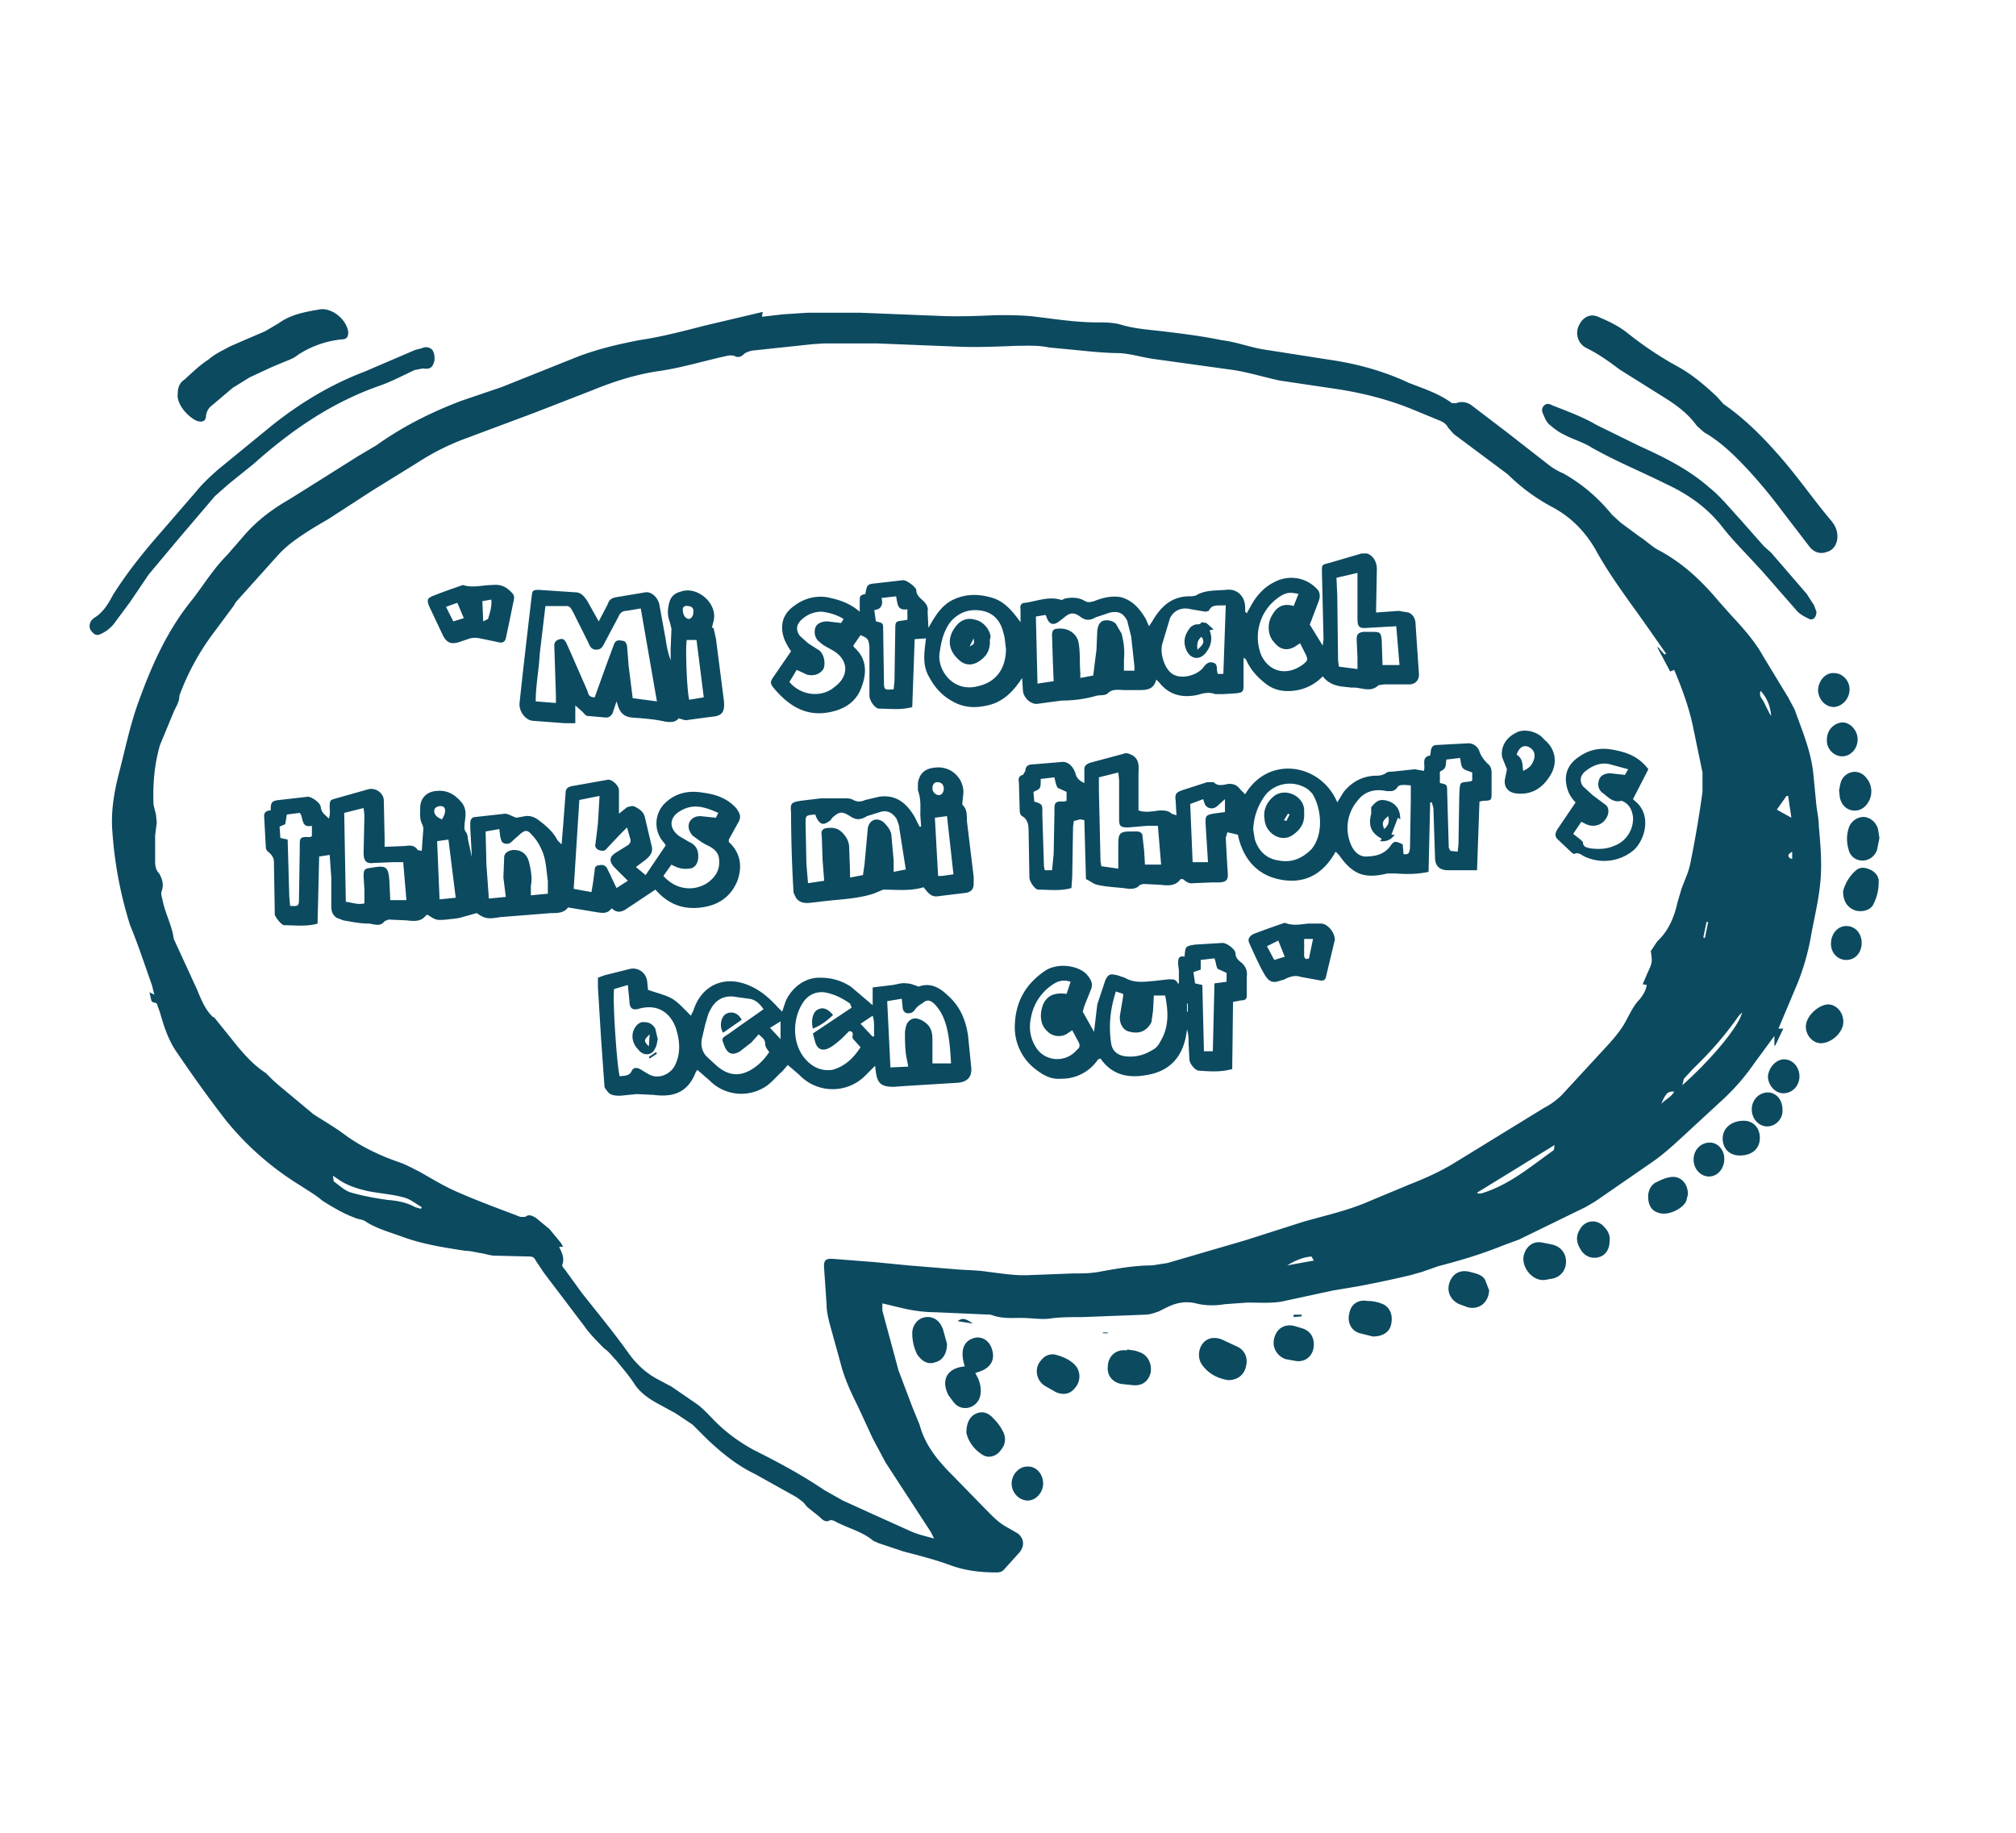 <svg xmlns="http://www.w3.org/2000/svg" fill="#0C4A60" viewBox="0 0 2495 2268"><path d="m944 386-1 6 26-3 31-2h64l100 4c23 1 47 0 70-1 16 0 32 0 48 2 25 3 50 7 76 7 10 0 20 0 30 3 17 5 34 6 51 8 25 3 49 6 73 11 17 2 33 8 49 11l83 13c35 5 68 14 100 29 18 7 37 13 53 25h5c8-3 15-1 21 4l42 32 50 39c6 5 13 9 20 12 23 13 43 30 60 51l11 10 23 17c8 5 16 13 24 17 30 16 53 38 74 63l16 18c15 16 29 32 39 50l31 51 8 15c9 25 20 51 23 78l4 41c1 8 3 17 3 26 2 22 4 45 2 67-2 24-8 47-12 70a295 295 0 0 1-16 56l-24 57h6l-10 21h-1v-12l-25 34c-11 16-24 31-38 44l-52 48c-12 11-23 21-36 30l-71 49-12 7-82 40-19 7c-27 11-54 19-81 26l-20 7-14 4a1300 1300 0 0 1-66 14l-30 5-65 14c-14 2-28 1-41 1l-28 2c-12 2-24 2-36-1s-24-1-36 5l-10 5c-6 2-11 4-17 4l-78 3h-2c-13 0-26 0-39 2-11 1-23-1-34-1-12 0-23 1-35-3l-3-1-68-3c-14 0-28-2-41-5l-25-6v9l20 74 17 45 9 22c7 26 23 45 41 63l40 41c9 9 17 18 29 24l12 7c8 7 8 16 1 24l-19 21c-2 2-5 3-8 3-20 0-39-2-58-9s-39-12-58-17l-30-10-7-3c-14-12-33-16-49-25l-4-1c-6 4-10 0-14-4l-15-12-5-6-8-6-52-29c-23-11-42-27-60-44l-17-17-21-14-22-12c-11-6-21-13-28-23-7-11-15-20-23-30-5-5-9-11-15-15-9-9-18-18-25-28l-50-66-10-15c-2-4-4-5-8-5l-42-1c-6 0-11-2-17-3-7-1-13-3-20-3-26-4-52-8-77-17-16-6-32-10-46-19-4-3-10-3-14-5-14-5-27-13-40-21-8-7-17-12-26-18-36-22-67-49-93-81-21-27-41-55-60-83-11-15-17-33-22-51l-4-11c-2-2-6 0-7-5l-2-9 6 3-3-12c-9-25-17-50-27-74a497 497 0 0 1-22-117c-2-26 3-52 10-78 7-28 13-56 23-83 16-44 35-87 66-125 14-18 26-38 43-55l20-23c16-19 36-34 57-46l24-15 62-39 22-13c32-23 68-41 105-55l50-17 95-38c24-9 49-15 75-20 27-4 54-11 81-18l72-17zm1116 424 2-1-21-30c-23-33-48-65-67-100-13-22-30-39-52-51a235 235 0 0 1-56-41l-67-50-7-8c-2-4-5-6-9-8l-34-14c-29-12-60-20-91-25l-74-11c-19-4-38-10-57-13l-101-14c-13-2-26-6-40-7-22 0-45-3-67-5l-21-2c-14-3-27-2-41-2-24 1-48 2-72 1l-100-4h-65l-15 1-75 8c-3 1-7 2-9 4-3 3-7 5-11 3s-9-1-13 0c-27 6-53 14-80 18-29 4-57 13-84 24l-72 28-83 31c-22 8-42 18-62 31l-55 34-54 35-17 10c-16 10-32 20-45 34l-53 59-3 5-23 31a303 303 0 0 0-44 80c0 8-4 13-7 20l-17 41c-7 24-9 49-8 74l3 12 1 10-2 16v32c0 6 1 11 5 15 4 7 6 14 3 22-1 3 0 6 1 10 3 17 12 32 14 49l1 2 28 61c5 12 10 25 20 34h1l29 36c10 12 21 24 35 33l9 9 8 7 24 20 18 15c14 9 28 17 41 27 20 14 41 24 64 32 9 3 18 8 26 12 16 9 32 19 49 26 25 11 50 20 76 30h6c5-4 9-1 13 1l17 14 14 17 3 5h-5c3 7 7 13 4 22-1 1 1 4 3 6l21 29c19 24 38 47 56 72 11 16 24 28 40 36l15 8 32 22c8 6 15 14 22 21 14 14 29 25 47 35 30 15 60 31 88 50l23 13 33 15 51 23c9 4 18 6 29 9l-4-8-56-86-16-30-18-39c-9-18-17-35-22-55l-13-47c-2-8-4-16-4-24l-3-44c-1-11 1-14 12-13l51 4 41 4 61 5c13 1 26 1 38 3 17 2 34 5 52 4l52-2c11 0 22 0 33-2 22-4 44-8 66-8l19-3 96-28 72-23c28-8 56-14 83-26l48-20c18-7 36-15 53-25l114-70c8-4 16-10 22-16l59-64c8-9 16-19 21-29 5-9 9-18 16-25 4-5 8-11 9-18l-5-1 6-14c6-13 6-13 4-27l8-12c14-13 21-30 25-48l5-17c4-11 9-21 11-32 6-29 11-59 15-88v-24l-11-53c-5-26-14-50-24-74l-5 2-16-30h1l8 9zm-232 666 1 1h4c34-10 61-33 89-53 2-1 1-3 2-7l-96 59zm-1416-21 1 7c7 5 14 12 22 14 14 4 30 7 45 9 12 1 23 3 34 9l7 2 1-2c-7-4-14-10-22-12-14-4-30-5-45-8-13-3-26-7-37-15l-6-4zm1744-202-4 4c-16 23-35 45-56 65l-12 13-2 8c33-29 70-72 74-90zm57-268h-2l-12 17 18 10-4-27zm-587 575-3-5c-11 1-20 5-30 11l33-6zm553-705c-2 5 0 8 3 12l8 16 2 3c-1-12-5-22-13-31zm-107 496c-8-1-11 3-16 15 6-6 12-8 16-15zm42-210h-2l-4 19 2 1 4-20zm104-87c-5 3-6 5-3 8l3 1v-9zM2274 664c0 9-5 17-13 19-8 3-16 1-22-7l-33-43a639 639 0 0 0-43-52c-16-17-33-34-54-46l-9-8c-10-14-23-24-37-33l-59-37c-13-10-26-19-40-26-11-5-15-18-10-28 5-11 15-16 26-10 12 5 24 11 34 19 20 16 41 30 63 42 18 10 33 23 48 37l8 9c26 18 48 40 69 64 23 26 42 54 64 80 5 6 8 12 8 20zM523 456l-10 2c-15 7-30 15-45 20-59 21-108 55-154 96l-31 25-17 15-46 54-36 43-23 34-20 27c-4 5-9 9-15 12-5 3-9 2-12-2-4-4-4-9-1-14l3-3c12-7 18-18 24-29 17-27 37-52 58-76l45-52c8-10 18-19 27-27l66-54c35-28 73-51 115-67l63-27 8-2c4-2 9-2 13 2 3 4 4 13 1 18-2 5-6 6-13 5zM2248 757c0 7-4 11-9 9-6-3-12-6-16-11l-42-48-12-13c-12-13-25-26-36-40-19-25-43-42-71-55-30-15-62-28-92-45-11-7-23-10-34-16-7-3-13-8-19-13-3-3-5-7-6-10-2-4-4-8-1-12 4-5 8-3 12-1 18 7 37 14 54 24l53 26c31 14 61 29 86 51 14 11 25 25 38 39l30 34 9 8 44 51 9 14 3 8zM220 487c0-7 2-13 8-17 10-9 19-18 30-25 8-7 17-11 26-16l16-7 28-12 17-10c15-11 33-14 50-17 15-3 34 12 36 28 0 6-2 9-8 9-19 2-37 8-54 19-6 5-13 7-20 10l-12 5-28 13-21 13-26 22c-4 3-6 7-7 12 0 7-4 9-11 7-10-4-26-20-24-34z"/><path d="M1194 1691c-6-19-2-31 11-35 10-3 20 3 23 15 4 14-4 24-21 28l4 8c3 8 4 16 1 24-6 13-23 16-32 4l-6-8c-10-19-2-34 20-36zM1520 1708c-13-2-25-8-33-20-5-8-4-20 3-27 6-6 15-7 25-2l15 7c10 4 15 14 12 25-2 10-10 17-22 17zM1912 1584c-16 2-30-17-26-31 3-11 12-18 24-15l10 2c10 2 17 9 18 19 1 11-5 20-15 23l-11 2zM1395 1670c5 1 10 1 14 3 11 3 17 14 15 26-3 11-11 17-24 15l-10-1c-12-1-20-10-19-21 0-12 8-21 20-21h4v-1zM1699 1654l-16-4c-11-3-16-14-13-25 2-11 11-17 22-15 6 0 12 1 17 3 10 3 15 13 13 24-1 10-9 17-23 17zM1304 1676c9 2 20 6 27 14s6 20 0 27c-6 8-14 10-24 6l-14-8c-11-7-13-22-5-31 4-5 8-8 16-8zM1172 1663c0 13-6 21-15 23-8 3-16-1-22-10-4-8-6-17-6-26 0-10 7-19 17-20 9-1 17 4 21 15l5 18zM1196 1773c0-13 5-21 13-24s15 0 21 7c4 4 8 9 11 15 4 7 4 16-2 23-5 8-15 11-22 7-12-7-19-18-21-28zM2281 1103c2-8 7-18 15-25 5-5 11-5 18-2s12 9 11 17c0 8-2 17-6 25-3 8-13 11-22 9-10-3-16-11-16-24zM2089 1478l-2 8c-4 10-23 19-34 15-8-2-12-8-13-16s1-16 8-21c6-3 12-6 18-7 13-3 23 7 23 21zM1626 1664c0 14-11 23-24 20l-11-2c-11-4-17-15-14-26 3-12 13-18 25-15l10 3c9 3 14 10 14 20zM1843 1597c-1 15-12 24-26 21l-11-4c-11-5-16-16-12-27s13-16 25-13c7 2 15 3 19 10l5 13zM2326 1037l-3 15c-3 8-10 13-18 13s-15-5-17-13c-3-10-3-20 1-30 4-7 10-11 18-11 8 1 14 6 17 14l2 12zM2262 1243c12 0 21 12 19 25-2 11-14 22-26 23-11 1-21-10-20-22s15-25 27-26zM2153 1430c-12 0-21-8-21-21s11-22 26-22c12 0 20 9 20 21 0 14-10 22-25 22zM2276 978c1-3 1-9 4-14 7-11 22-12 30-1 7 8 8 21 2 30-4 7-11 11-19 10s-14-7-16-16l-1-9zM1992 1536c0 10-5 18-14 20-8 2-17-1-22-10-5-8-6-16-1-24 6-12 21-14 30-4 5 5 8 11 7 18zM2206 1373c1 11-8 21-19 21-10 0-19-9-19-21s9-21 20-21c10 0 18 9 18 21zM2096 1435c0-12 9-21 20-21 10 0 18 9 18 20 0 12-8 22-19 22-10 0-19-9-19-21zM2304 1167c0 12-8 21-19 21s-19-9-19-20c0-12 8-22 19-22s19 9 19 21zM2208 1311c11 0 19 10 19 21 0 12-9 21-20 21-10 0-19-10-19-21 1-11 10-21 20-21zM2280 936c-11 0-20-10-19-21 0-11 8-20 19-21 10 0 19 10 19 21 0 12-9 21-19 21zM2289 853c0 12-9 21-19 22-11 0-19-9-20-20 0-12 9-23 20-22 10 0 19 9 19 20zM1291 1836c0 11-9 21-19 21-11 0-20-10-20-21s9-21 19-21c11-1 20 9 20 21zM1204 1638l-19-3c6-4 9-4 19 3zM1601 1627h10v2l-10 1v-3zM1371 1650h-6v-1h6v1zM979 806c-4-6-7-11-9-17-5-16-1-30 14-40 11-8 24-12 39-10 15 3 28 7 41 18v-11c0-9 0-9 7-11 2-11 2-12 12-13l35-4c4 0 15 8 16 12 0 7 5 10 9 14s6 8 5 13l1 20c8-14 16-28 31-35s30-7 45-3c17 4 27 16 38 31v-16c-1-5 1-8 6-8 14-2 28-8 43-4 1 1 4 0 5-1 9-2 18-2 26 3 4 2 7 1 11 0 10-4 21-7 33-5 15 4 24 15 31 27l4 9 4-6c11-19 25-32 49-31l5-1c11-7 25-6 37-7 14-2 24 8 24 22v5l2 2 5-9c7-13 17-24 30-30 15-8 37-7 52 9 4 4 4 10 2 15l-11 29 16 26 1-8-2-84c0-8 0-8 8-10l41-12h7c8 3 12 11 12 19l-1 54 28-2 12 2c7 3 9 9 9 16l4 59c1 8-4 14-12 14h-31l-7 1c-10 10-22 2-33 3l-9-1c-11-1-20-4-27-13a58 58 0 0 1-38 18c-11 1-21-1-30-7-11-8-21-18-27-32l-3-2v34c0 8-1 9-9 10l-16 1h-10c-8-3-15-1-22 1-19 4-35 0-47-15l-4-4c-3 12-11 13-21 13h-18c-7 0-15-2-21 4-3 3-9 2-14 3-14 4-28 6-43 6l-30 4c-8 1-17-7-18-16l-1-16c-11 17-24 30-43 34-13 3-25 3-37-2-16-7-27-18-35-33-9-15-6-31-4-48l-14 1-3 84c-14 4-27 2-41 2-5 0-12-10-12-16v-60c-1-9-1-11-11-15l-9 13 1 2c16 14 16 32 9 50-7 19-23 28-43 31-28 4-48-10-65-30-5-6-5-8-1-14l22-32zm303-43 2 83 20-3-1-25-1-32c0-6 2-8 8-8 12-1 23 6 25 18s1 24 2 36v7l16-3 4-32 1-24c1-5 2-10 8-12 5-1 11 0 15 4l7 12c3 11 4 21 3 33v13h13v-5l-4-37-5-20c-5-9-10-12-21-10l-18 6c-7 4-12 4-18 0-9-7-14-6-22 1l-4 3c-8 7-14 5-17-5l-1-2-12 2zm235-14c-9 1-17-2-21 7l-4 1-18-3c-11-3-21 1-26 11l-9 30c-3 9-1 19 3 28 3 6 7 11 13 13 11 4 28-1 35-11 4-5 7-6 11-5 5 1 5 5 5 9l1 5h7l3-85zm-272 54c-1-6-1-13-3-19-3-14-11-25-26-28s-29 1-40 14c-8 11-11 23-13 37-4 21 16 51 48 42 22-5 34-22 34-46zm409-88 1 22 1 80 1 8 23 3v-14l-1-23c0-6 2-8 8-9h12c9 0 10 1 11 10l1 31h21l-2-24-2-24-35 2c-11 1-13-1-13-12v-56l-26 6zM977 844c14 17 40 20 56 6 19-14 17-35-4-46-5-3-10-5-14-9-6-4-8-11-6-18 2-6 9-8 15-8l17 2 3-5c-8-5-18-8-27-9-9 0-17 3-24 9s-9 13-3 21l10 9 14 9c6 5 8 16 5 23-4 6-11 9-20 7l-13-6-9 15zm630-109c-10-2-14-2-21 2a60 60 0 0 0-25 74c10 21 32 26 52 11 6-5 6-6 2-14l-6-12-6 4c-10 6-19 4-26-5-8-8-9-23-3-33 6-11 14-16 27-12l6-15zm-523 34c9 2 9 2 9 11l1 64c0 10 1 10 12 9l1-10 1-65c0-9 1-9 9-10l6-1v-13c-13 2-12-7-14-16l-18 2c2 8 0 14-9 15l2 14zM476 1048l25-1c7-1 12-1 16 5l5 1 1-15 1-13-1-4c-4-7-3-14-3-21 0-12 8-20 19-21 15-2 25 5 33 15 6 8 4 17 3 25 0 4-1 6 1 10 2 2 3 6 3 9l5 23-2-36v-6c0-5 2-8 7-8l36-4c4 0 8 3 14 5l11-2c7-1 13 2 18 6 9 7 17 14 22 24l5 5 2-24 3-40c0-5 3-7 7-8l45-8c5-1 14 7 14 13v29l10-8c3-1 7-2 9-1 6 3 11 6 13 13l8 34c3 9-1 14-7 19l-12 9 12 10 25-37-3-4a35 35 0 0 1 3-49c13-12 29-15 46-12 16 2 30 7 41 19 5 7 7 11 2 19l-11 20v3c14 13 17 29 11 47-7 18-20 29-39 33-24 5-44-1-60-18l-3-3-36 24c-6 4-12 5-18-1-5 7-11 6-18 5l-36-6c-5 7-13 7-21 7l-63 5c-6 1-12 2-17 1s-9-4-12-6l-18 5c-6 2-12 2-19 3-13 1-13 1-24-6l-2 1c-6 8-15 7-24 6l-22-1-5 2c-5 7-12 4-19 3-11 0-21-2-32-4l-8-3c-5-3-7-8-7-14v-36l-2-28-13 2-2 83c-14 4-28 2-41 2-4 0-11-10-12-13v-5l-1-60c0-6-3-9-6-12-2-1-4-4-4-6l-2-37c-1-7 3-9 8-9 0-10 1-12 11-13l35-4c5 0 16 8 16 13 1 7 5 9 10 14 2-6 1-11 1-15 0-8 1-8 8-10l39-11c9-3 20 4 20 14l1 47v10zm266-63-25 5-7 110 22 4 2-12 2-15c0-3 1-6 5-6 4-1 7-1 10 3l3 6 9 19 14-9-6-6-11-11c-6-7-6-12 1-17l16-10c3-2 4-5 3-8l-4-14-8 8-17 18c-3 4-6 3-10 2-4-2-5-5-4-8l3-25 2-34zm-243 82h-13l-24 1c-8 1-12-2-12-12l1-47-1-9-24 6 2 110c8 1 15 4 23 2v-17l-1-16c0-9 1-10 9-11 18-3 22-3 23 18l1 22h20l-4-47zm179 39v-16c-2-13-2-27-8-39-3-7-7-13-12-18-5-6-8-6-14-1l-9 8c-3 3-5 5-10 4s-5-6-6-9l-1-9-17 3 1 41 3 42 21-2-3-24 1-26c1-5 5-7 10-8 13-1 19 7 21 16s4 19 2 28v12l21-2zm143-22c16 18 38 19 54 9 10-7 16-16 15-28 0-11-8-16-17-20l-5-3-11-8c-4-5-6-10-4-16 3-6 8-8 14-8l19 2 3-6c-16-7-30-12-46-3-15 8-16 22-2 32l12 7c9 4 12 11 11 21-1 7-5 12-12 12-7 1-14-1-21-5l-10 14zm-465-45 2 70 1 12c10 1 11 0 11-8l1-64c0-11-1-14 12-13l3-1v-13c-14 3-10-10-15-16l-16 2-2 12-7 3 1 14 9 2zm199 0-14 2 3 72 20-2-9-72zm-8-25c5-8 5-14 1-16-4-1-8 0-10 3-2 5 1 10 9 13zM1342 1015l-5-1-8 2-1 7-1 62-1 14c-14 4-27 2-41 2-4 0-11-10-11-15l-1-58c0-7-1-14-8-18-2-1-3-4-3-7l-1-35c-1-4 0-8 5-9l3-5c0-5 3-8 9-8l36-3c7-1 14 5 17 14 1 5 4 9 11 12v-17c0-4 2-6 7-8l41-11c4-2 8 0 12 2 9 6 7 15 7 24v44c9 3 18 1 26 0 6 0 11 0 15 4l6 2-1-18c-1-8 0-10 8-13l31-10h8c4 4 8 4 14 3 7-2 14-1 19 6l6 6c29-49 94-38 114 10l8-13c10-12 22-19 38-20 5 0 9 0 14-3 2-2 5-2 8-2l28-3 11 2c3-6-4-17 8-19l1-7c1-4 3-6 7-6l37-2c8-1 14 4 16 10s6 11 10 15c4 3 5 7 5 12v24c0 9 0 10-10 10l-5 1-3 85h-36c-10 0-16-5-16-16l-2-61-2-7h-2l-2 86c-14 3-27 3-41 2h-10c-29 7-43 1-60-23l-4-4c-16 29-40 41-71 34-27-6-44-26-50-55l-13-3-2 7 2 36c1 15 3 20-17 19l-25 1c-6 1-9-2-13-5h-3c-6 9-16 8-25 7l-20-1c-2 0-6 1-7 3-4 3-8 3-12 3-13-2-26-2-39-5-5-1-9-5-14-7l-2-73zm395 42c7 1 7-2 8-7l1-60v-18c-11-1-15-1-17 3-4 5-8 4-13 4-14-3-27 0-36 12a52 52 0 0 0-10 49c3 10 9 19 19 20 12 0 23-2 31-12 5-7 6-8 16-3l1 12zm-186-30 2 12c5 15 15 24 30 26 16 3 29-3 40-14 16-19 12-52 1-69l-5-5c-19-13-42-7-53 7a75 75 0 0 0-15 43zm-167 48v-30c0-14 2-16 16-16h7c4 0 7 2 7 6l2 18 1 17h20l-4-48h-13l-24 2c-10 0-11-2-11-11v-48l-1-9-24 6v16l2 88 1 6 21 3zm-82 2 2-20 1-52c0-10-1-14 12-13l3-1v-11l-11-5c-2-3-3-8-4-13l-17 2c0 12 0 12-9 16l1 12c10 3 10 4 10 12v5l2 63 1 5h9zm502-23 1-9 1-61c1-18 0-15 14-17l2-1v-10c-5-2-10-3-12-6s-2-7-3-12l-17 2c-1 11-1 11-8 15v14c9 2 9 2 9 11l2 69 2 4 9 1zm-309 13-3-48c0-9 0-10 9-12l15-2v-16l-10 9c-5 4-12 3-15-3l-2-6-16 6 3 72h19zM1083 1319l-11 11a57 57 0 0 1-83 0l-14-12-7 8c-7 6-13 14-21 19a55 55 0 0 1-69-8l-15-13-2 3c-10 26-29 31-52 28l-21-1-20 2c-6 0-12 0-16-5-2-3-4-4-4-8l-4-56-4-65v-12l8-3 32-8c10-2 20 5 21 16l1 10c11 4 21 6 30 11 8 5 15 13 23 21l3-6c10-32 39-45 70-31 14 6 25 16 35 27l5 5 4-12c7-17 24-31 44-30 14 0 26 4 37 11l27 23v-22l25-3c6-1 11-3 17-2 5 0 9 2 15 4 13-5 25 0 36 11 15 13 22 30 25 49l4 40c1 11-4 18-17 19l-65 4-14 1c-15 0-20-4-22-18l-1-8zm-316 13c6-1 12 0 15-7 2-4 6-4 10-2l10 6c13 8 29 0 34-12 7-15 5-31 0-46-8-20-24-28-44-23-9 3-13 0-13-9l-2-20-17 5c-2 18 4 100 7 108zm185-30c-2-3-5-6-5-10 0-6-4-8-8-12l-9 10-14 11c-10 6-16 3-20-8-3-8-3-8 5-13l14-10 30-21c-5-7-10-12-18-13l-15-2c-14-3-26 2-33 16-3 5-4 11-6 17l-4 17c-2 8-1 16 5 23l13 12c14 12 28 14 44 4 8-5 15-12 21-21zm102-55-2-5c-10-7-20-12-32-14-10-1-19 3-25 11-15 21-15 53 2 72 8 9 19 15 33 13 15-4 26-14 35-28l-9-10c-3-3 3-9-5-10l-10 10c-5 4-9 8-15 11-8 4-14 2-17-7l-3-11 48-32zm123 69c-1-17-2-32-6-47-3-10-7-19-15-27-6-5-9-5-15 0-4 2-7 5-9 8-3 4-6 4-9 4-5-1-6-5-6-9l-1-9-18 3 4 82 22-1-1-6c-3-12-3-24-3-37 1-7 2-13 9-16 5-2 13 1 19 7 5 5 6 12 6 19v29h23zm-97-33 2-1c-1-8 1-16-2-25l-15 10 15 16zm-114-19-13 8 13 14v-22zM1340 1252l14 25 4-34 10-30c4-8 6-8 15-6l9 3c12 7 24 5 36 4l18-2c4 0 10-1 12 6l1-2v-15l-1-8c0-5 0-11 8-9 1-13 1-13 13-15l33-2c5-1 16 7 17 12 0 6 3 9 7 12 6 5 8 11 7 18v22c0 5-1 7-7 7l-10 2-1 83c-14 4-28 3-41 2-5 0-12-9-12-14l-1-19c0-6 0-12-2-18-3 28-16 48-43 55-25 6-48 4-64-19l-3 1a54 54 0 0 1-46 24c-10 1-20-3-29-10a65 65 0 0 1-28-57c1-29 14-51 38-67 16-10 41-6 51 5 6 7 8 12 5 19l-8 20-2 7zm41-25c-7 22-9 42-6 63 1 9 6 15 16 17 13 2 25-1 36-8 4-2 7-6 9-10 11-18 10-37 6-57h-14l-1 19-2 14c-5 10-14 15-26 12-8-1-14-9-13-20l4-24v-3l-9-3zm-54 48-6 4c-7 5-18 4-24-2-11-9-10-24-6-34 5-11 14-15 29-13l5-15c-9-3-16-1-23 4a62 62 0 0 0-26 40c-3 13-1 26 6 37 11 18 37 20 51 3 3-2 4-5 2-9l-8-15zm150-72 2 14 9 2 2 82h11l2-84 15-2v-11l-11-5c-2-3-2-8-4-13l-17 2v12l-9 3zm-7 39h-1v10h1v-10zM883 777l3 13 10 78c1 13-2 18-15 19l-30 4c-3 1-7-1-11-2-4 5-10 5-17 4-13-3-27-4-41-5-9-1-14-5-17-14l-2-6-5 15c-2 3-4 5-8 5l-23-2c-2 0-4-3-6-5l-9-8v22h-13l-40-3c-9-1-17-12-16-22l4-37 7-61 4-34c1-7 1-8 9-8l45 3c7 0 11 5 15 11l14 25 11-21c2-6 5-8 11-9l36-6c7-1 15 6 17 15l8 44c1 8 3 17 6 25v-14l1-25-2-8c-3-8-3-15-1-23 2-9 7-13 15-15 20-7 46 15 40 37l-2 8h2zm-90-24-18 3c-5 0-8 3-10 8l-17 32c-2 4-4 8-10 8s-8-4-10-9l-19-38c-2-3-3-7-8-7h-26l-7 59c-1 20-5 39-5 59l25 2v-9l-2-62c0-5 3-7 7-8s6 1 8 5l5 11 21 48c1 4 2 8 9 8l14-39 10-27c2-5 6-5 10-4 4 0 5 3 6 6l2 25 5 40 30 4-20-115zm57 39c-2 7 0 63 3 74l18-3-9-71h-12zm-5-38c0 7 3 11 7 12 3 0 6-3 6-8 1-5-2-8-7-8-4-1-6 2-6 4zM1140 1023l-1-14c0-10 1-20-3-31v-9c2-12 9-18 21-19a31 31 0 0 1 35 26c1 6-1 13-1 20 7 6 5 15 6 23l8 66v9c0 6-3 10-10 11l-33 4c-10 2-14-5-19-11-16 5-33 3-50 3l-12 5c-22 7-45 7-67 10l-9 1c-8 1-15 1-20-6-1-3-3-5-3-8a1734 1734 0 0 1-3-97c-1-12 0-13 12-15l25-3h29c4 0 8 0 11 2 6 3 10 2 15 0l17-4c21-3 34 8 44 25l6 12h2zm-120 67-2-26-1-30c-1-4 0-8 5-9 7-1 14-1 20 5s9 12 9 20l1 29v7l16-3 2-14 4-44c2-11 12-14 20-7 4 4 8 9 9 14l3 33v14l15-3-8-51c0-4-2-7-3-11-5-8-12-12-21-9l-16 5c-8 5-14 5-21 0-10-6-13-6-22 2l-2 3c-9 7-13 6-18-4l-1-3c-12 1-12 1-12 11l1 50 2 24 20-3zm160-8-8-72-15 2 4 72h5l14-2zm-18-98c3 0 6-3 6-8s-3-8-8-8c-4 0-6 3-6 8 0 4 4 8 8 8zM2040 952l-19 37 2 2c21 16 14 47-1 61a57 57 0 0 1-61 8c-4-2-8-6-13-3l-3-2-18-17c-3-4-2-7 0-11l23-34c-7-7-11-15-12-26-1-14 6-24 17-31 13-9 27-11 42-8 16 3 31 8 43 24zm-93 80 9 7 3 3c0 7 6 7 10 8 9 1 19 1 28-3 15-5 25-20 24-36-1-8-4-14-10-18l-4-2c-11 3-17-5-24-10-5-4-6-10-4-16s8-8 14-8l18 2 4-7-22-6c-11-3-21 1-29 7-6 4-11 11-5 20l12 11 16 12c4 3 4 8 3 12-4 12-16 17-27 12l-6-3-10 15zM1652 1163l-11 46c-1 5-5 5-9 4l-22-4c-6-2-11-1-16 1-3 1-5 3-8 3-10 4-15 3-21-7-7-12-13-26-19-39-2-5 0-8 5-11a1084 1084 0 0 1 39-14c10 4 19 2 29 1h16c8 0 17 11 17 20zm-62 21-8-20-14 7 9 17 13-4zm24-22v20c0 4 2 6 6 4l5-24h-11zM636 742l-7 34-3 14c-1 4-4 6-8 5l-24-5c-5-1-10-1-15 1l-9 3c-11 4-17 2-22-8l-17-36c-3-8-2-10 6-13a727 727 0 0 1 36-13c12 4 24 0 36 0 9-1 16 1 23 8 3 3 5 5 4 10zm-70 4-14 5 9 18 13-4-8-19zm31-2 1 25 6-3c2-7 5-15 4-24l-11 2zM1865 952l-6-15c-2-13 5-24 17-30 8-5 22-3 31 4l5 5c13 11 16 28 7 43s-22 25-42 23c-11-1-17-9-14-20l2-10zm20 2c7-3 11-7 13-13 3-8 0-14-7-17-6-2-11 1-14 10 8 5 7 12 8 20z"/><path d="m1502 779-5 1c4 10 2 19-4 27-8 11-20 9-25-3-4-10-2-18 4-26 1-2 4-4 7-5s6 1 8-3l6 1 9 8zm-20 25c8-7 9-10 5-16-5 4-6 9-5 16zM1225 792c1 13-5 22-16 28-8 4-16 3-23-4-13-12-14-27-3-41 6-8 15-11 24-8 10 2 18 12 19 21l-1 4zm-25 8c6-3 6-3 5-10l-5 10zM1708 1041l2-3c-13-7-17-16-13-31v-8c7-9 12-11 23-7 9 4 13 11 13 22l-3-2-8 21h4c-4 6-10 9-18 8zm10-31c-7 6-8 8-5 16 5-4 7-9 5-16zM1614 1006c1 14-6 22-15 28-14 9-33-3-34-20-2-12 3-22 12-29 13-10 35-1 37 16v5zm-25 9 3 1 4-8-2-1-5 8zM814 1286c-1 4-1 8-3 11-4 10-15 10-21 2-8-8-9-18-5-26 3-5 7-9 13-8 6 0 10 3 13 8l3 13zm-10-6c-7 7-8 8-1 15l1-15zM813 1304l-9 6-1-2 9-6 1 2zM918 1262l-23 16c-5-7-3-19 3-23 7-4 15-2 20 7zM1006 1273c-3-12 1-22 7-24 6-3 12 0 18 7-7 7-15 13-25 17z"/></svg>